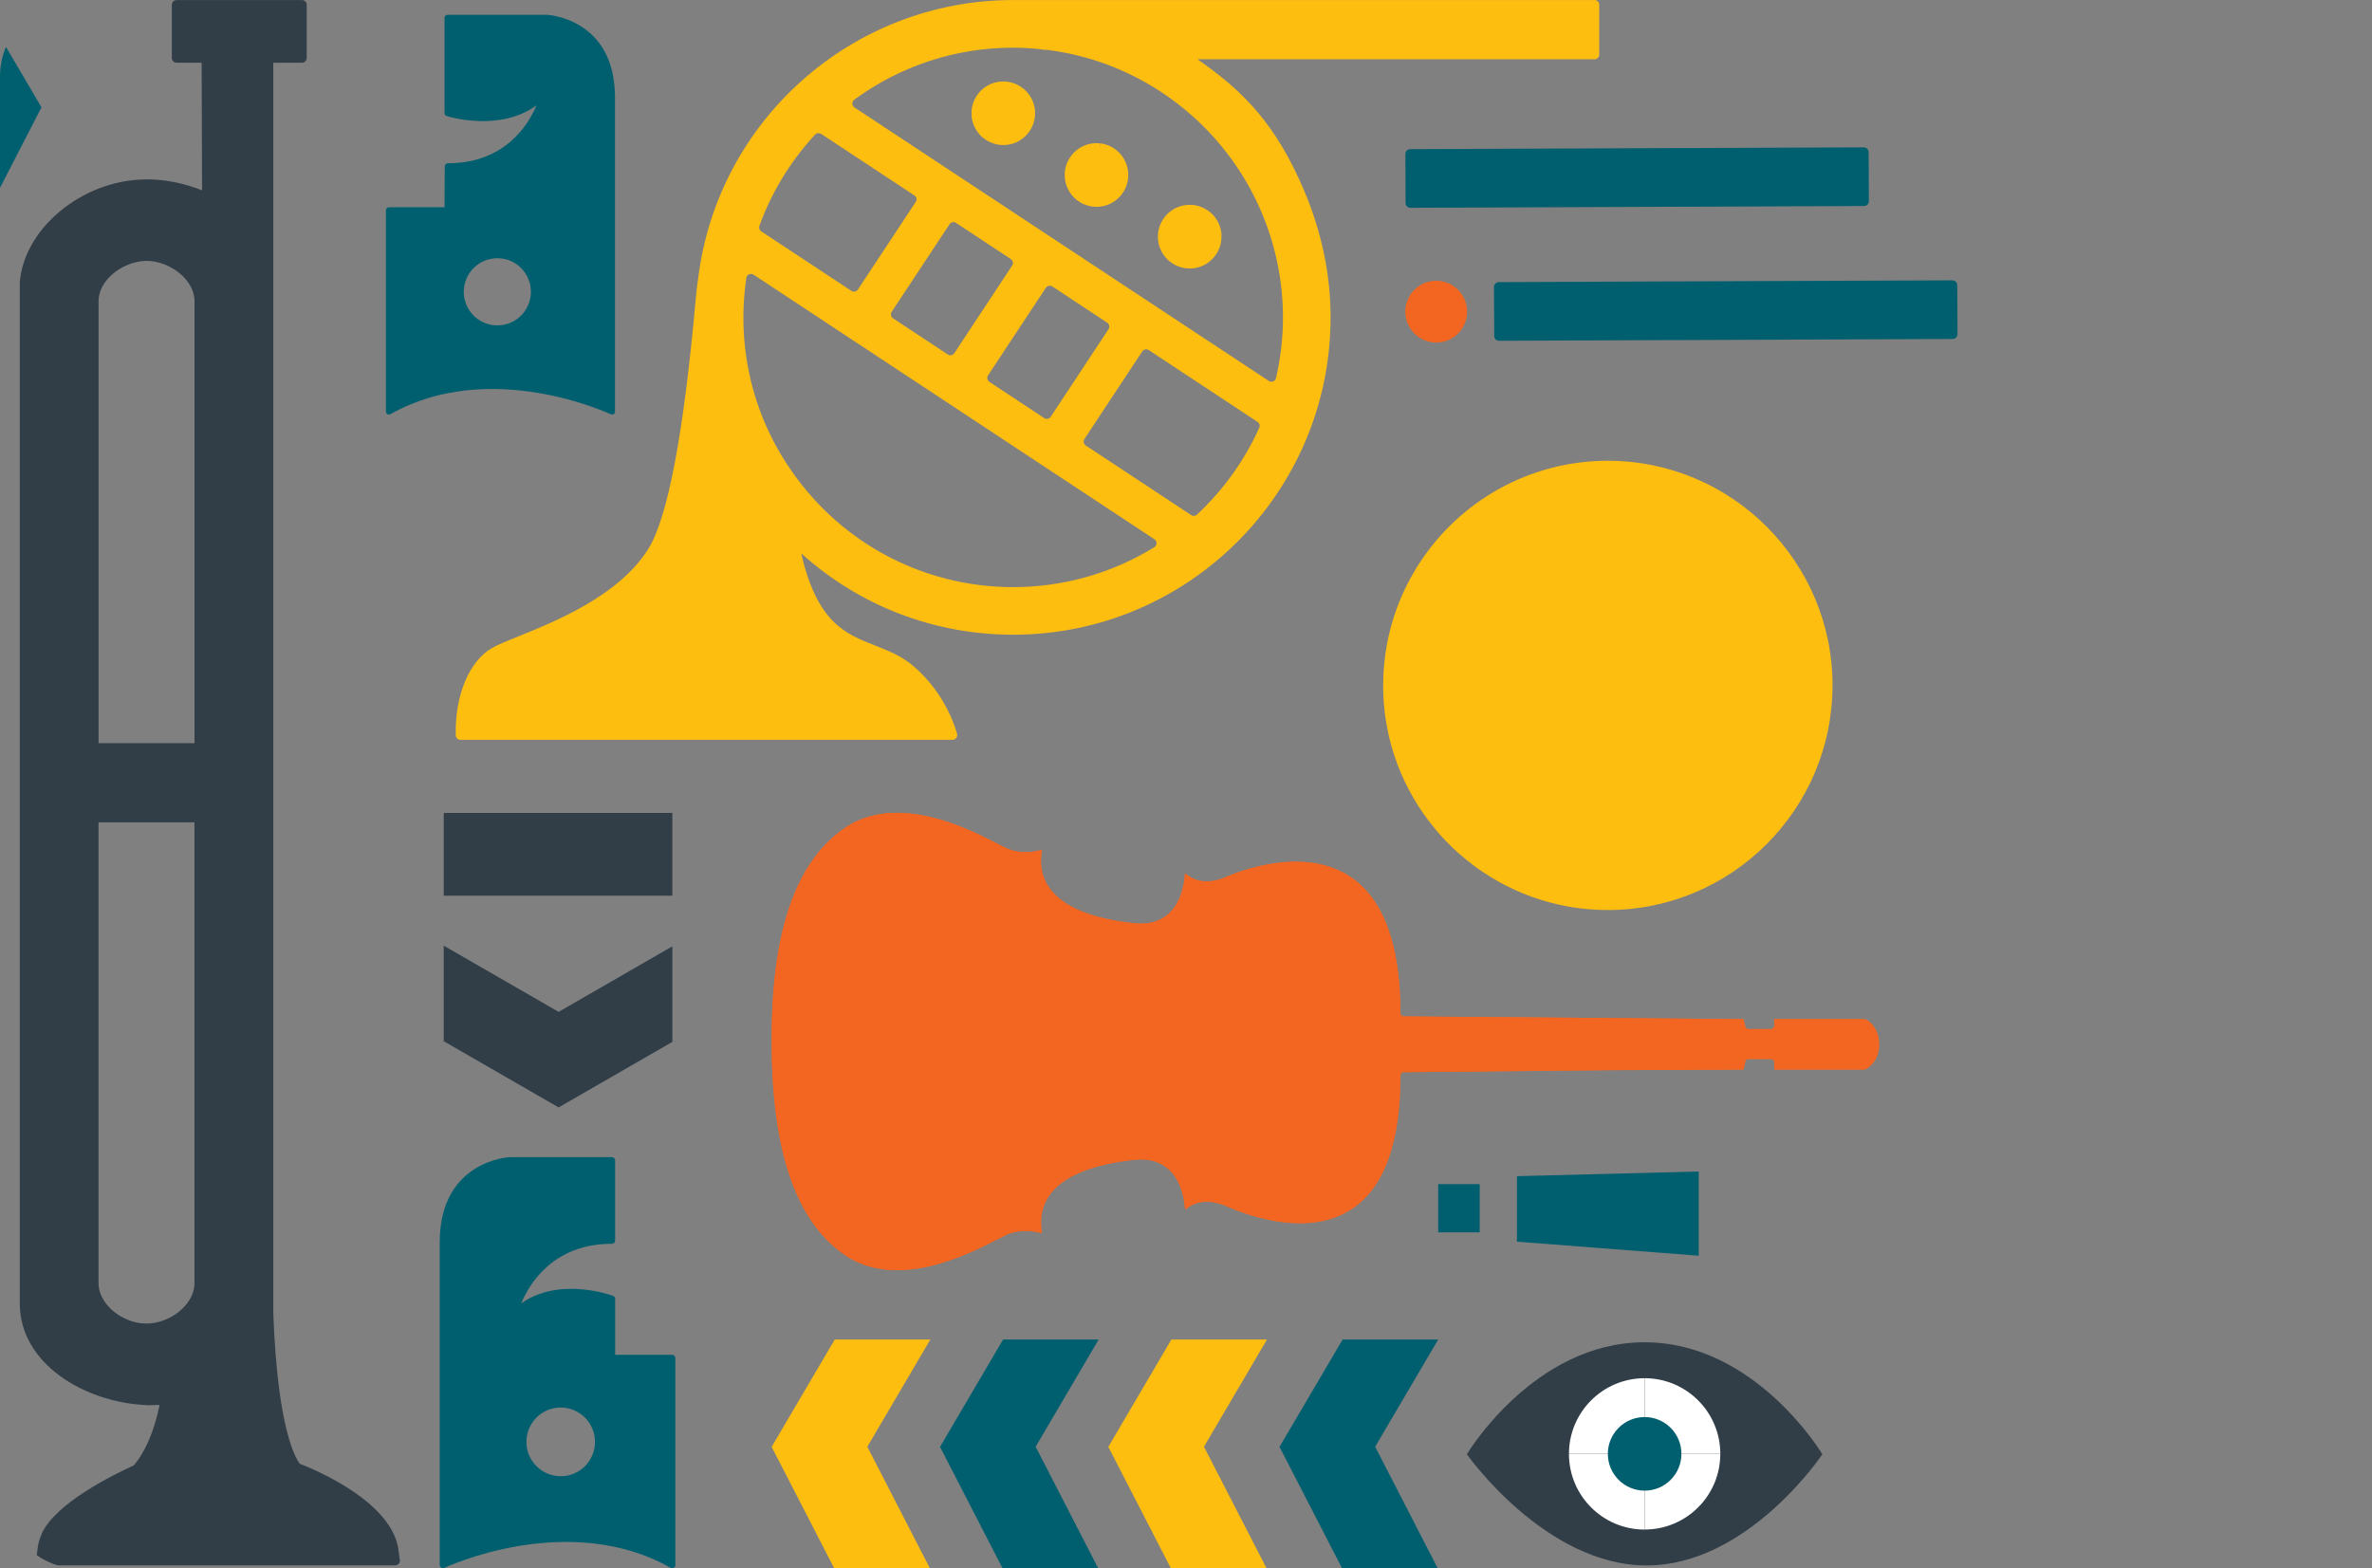 <?xml version="1.0" encoding="UTF-8"?> <svg xmlns="http://www.w3.org/2000/svg" width="620" height="410" viewBox="0 0 620 410" fill="none"><rect x="0" y="0" width="620" height="410" fill="#808080" stroke="none"/> <g clip-path="url(#clip0_2229_3715)"> <path d="M-5.649 0H-30.622L-14.151 28.036L-30.489 59.769H-5.486L10.842 28.056L-5.649 0Z" fill="#005F6F"></path> <path d="M104.505 407.821L104.136 405.137C102.436 392.794 83.025 384.508 78.374 382.695C77.289 381.322 72.597 373.691 71.45 343.811L71.43 341.906V16.398H78.928C79.614 16.398 80.167 15.845 80.167 15.159V1.259C80.167 0.583 79.614 0.02 78.928 0.02H46.15C45.463 0.02 44.91 0.583 44.91 1.259V15.159C44.91 15.845 45.463 16.398 46.15 16.398H52.705L52.818 49.771C48.147 47.886 43.158 46.892 38.293 46.892C38.109 46.892 37.914 46.892 37.791 46.913C21.422 47.148 6.181 59.778 5.167 73.945V74.026V340.79C5.167 356.452 21.935 366.592 38.15 367.35C38.231 367.35 38.313 367.371 38.385 367.371C38.621 367.391 38.897 367.412 39.215 367.371C40.044 367.371 40.874 367.35 41.724 367.309C40.28 374.254 37.945 379.693 34.933 383.135C29.853 385.44 14.365 393.02 10.882 401.05C10.298 402.382 9.93 403.796 9.776 405.25L9.489 407.862C9.458 408.221 9.561 408.569 9.807 408.835C10.042 409.091 10.38 409.245 10.729 409.245H103.286C103.655 409.245 103.993 409.091 104.218 408.815C104.454 408.548 104.566 408.19 104.515 407.831L104.505 407.821ZM44.961 344.17C42.872 345.368 40.505 346.034 38.293 346.034H38.273C38.201 346.034 38.129 346.034 37.945 346.034C32.915 345.881 27.896 342.541 26.278 338.26C25.93 337.358 25.755 336.416 25.755 335.463V214.993H50.831V335.463C50.831 337.512 50.001 339.55 48.434 341.343C47.471 342.449 46.303 343.402 44.961 344.18V344.17ZM25.755 78.79C25.755 76.936 26.452 75.061 27.773 73.371C27.773 73.371 27.773 73.371 27.794 73.35C28.183 72.859 28.623 72.377 29.115 71.937C31.502 69.714 34.841 68.321 38.119 68.208H38.303C41.509 68.208 44.941 69.581 47.471 71.906C47.563 71.988 47.645 72.06 47.819 72.244C47.932 72.357 48.055 72.48 48.178 72.613L48.321 72.756C49.345 73.904 50.073 75.133 50.472 76.413C50.718 77.222 50.841 78.001 50.841 78.8V194.292H25.766V78.8L25.755 78.79Z" fill="#313E48"></path> <path d="M175.747 247.408V272.392L146.011 289.528L115.978 272.217V247.234L146.011 264.545L175.747 247.408Z" fill="#313E48"></path> <path d="M218.192 350.215H243.176L226.705 378.24L243.032 409.984H218.029L201.701 378.271L218.192 350.215Z" fill="#FEBE10"></path> <path d="M262.188 350.215H287.171L270.7 378.24L287.038 409.984H262.024L245.707 378.271L262.188 350.215Z" fill="#005F6F"></path> <path d="M306.182 350.215H331.165L314.694 378.24L331.032 409.984H306.028L289.7 378.271L306.182 350.215Z" fill="#FEBE10"></path> <path d="M350.935 350.215H375.918L359.447 378.24L375.774 409.984H350.771L334.443 378.271L350.935 350.215Z" fill="#005F6F"></path> <path d="M175.737 212.531H115.988V234.175H175.737V212.531Z" fill="#313E48"></path> <path d="M176.524 409.135V355.061C176.524 354.59 176.135 354.211 175.674 354.211H160.791V339.583C160.791 339.225 160.565 338.907 160.227 338.784C159.613 338.559 146.123 333.724 136.228 340.771C138.389 335.578 144.637 325.181 159.93 325.181C160.402 325.181 160.781 324.802 160.781 324.331V303.374C160.781 302.902 160.402 302.523 159.93 302.523H133.267C133.052 302.523 114.932 303.456 114.932 324.802V409.145C114.932 409.432 115.076 409.708 115.332 409.872C115.577 410.026 115.895 410.046 116.161 409.913C116.479 409.759 148.438 394.743 175.265 409.882C175.531 410.036 175.848 410.026 176.115 409.882C176.381 409.729 176.545 409.452 176.545 409.145L176.524 409.135ZM146.563 367.988C151.511 367.988 155.526 372.013 155.526 376.961C155.526 378.169 155.29 379.337 154.829 380.443C154.594 381.007 154.297 381.55 153.928 382.093C153.59 382.574 153.211 383.025 152.791 383.424C152.197 384.008 151.511 384.5 150.742 384.909C149.872 385.37 148.95 385.678 147.987 385.831L147.843 385.852C147.843 385.852 147.782 385.862 147.731 385.872H147.659C147.28 385.923 146.922 385.944 146.573 385.944C144.228 385.944 142.015 385.053 140.345 383.434C139.475 382.605 138.758 381.57 138.297 380.454C137.826 379.358 137.6 378.18 137.6 376.971C137.6 375.578 137.897 374.267 138.502 373.048C140.018 369.924 143.111 367.998 146.573 367.998L146.563 367.988Z" fill="#005F6F"></path> <path d="M260.753 323.989C261.654 323.528 262.351 323.159 262.894 322.913C266.571 321.203 270.351 321.848 272.348 322.411C271.693 318.632 272.328 315.313 274.254 312.547C277.706 307.59 285.183 304.455 296.461 303.216C300.282 302.796 303.375 303.687 305.659 305.858C308.804 308.86 309.593 313.541 309.767 316.276C311.559 314.688 315.052 312.947 320.635 315.374C326.729 318.038 342.115 323.436 353.27 316.122C361.751 310.57 366.053 298.801 366.053 281.121C366.053 280.681 366.412 280.312 366.852 280.312L421.438 279.779L450.467 279.656L455.712 279.605L456.203 277.485C456.285 277.116 456.613 276.86 456.992 276.86H462.943C463.394 276.86 463.752 277.219 463.752 277.669V279.605H487.476C488.152 279.288 491.153 277.628 491.153 273.029C491.153 268.43 488.121 266.699 487.496 266.453H463.752V268.235C463.752 268.686 463.394 269.044 462.943 269.044H456.992C456.623 269.044 456.295 268.788 456.203 268.43L455.712 266.453L366.842 265.736C366.401 265.736 366.043 265.367 366.043 264.927C366.043 246.929 361.587 234.894 352.809 229.147C340.629 221.178 323.851 227.826 320.614 229.229C315.032 231.667 311.549 229.926 309.746 228.328C309.572 231.073 308.783 235.754 305.639 238.745C303.354 240.917 300.261 241.808 296.44 241.388C285.152 240.159 277.685 237.014 274.233 232.067C272.307 229.301 271.672 225.982 272.328 222.192C270.341 222.756 266.551 223.401 262.873 221.69C262.341 221.444 261.634 221.076 260.733 220.615C253.47 216.845 234.182 206.838 220.323 216.815C207.786 225.839 201.691 243.857 201.691 271.872C201.691 286.171 203.207 297.879 206.311 307.159C209.404 316.429 214.054 323.262 220.334 327.769C234.203 337.756 253.491 327.738 260.743 323.968L260.753 323.989Z" fill="#F26622"></path> <path d="M260.753 323.989C261.654 323.528 262.351 323.159 262.894 322.913C266.571 321.203 270.351 321.848 272.348 322.411C271.693 318.632 272.328 315.313 274.254 312.547C277.706 307.59 285.183 304.455 296.461 303.216C300.282 302.796 303.375 303.687 305.659 305.858C308.804 308.86 309.593 313.541 309.767 316.276C311.559 314.688 315.052 312.947 320.635 315.374C326.729 318.038 342.115 323.436 353.27 316.122C361.751 310.57 366.053 298.801 366.053 281.121C366.053 280.681 366.412 280.312 366.852 280.312L421.438 279.779L450.467 279.656L455.712 279.605L456.203 277.485C456.285 277.116 456.613 276.86 456.992 276.86H462.943C463.394 276.86 463.752 277.219 463.752 277.669V279.605H487.476C488.152 279.288 491.153 277.628 491.153 273.029C491.153 268.43 488.121 266.699 487.496 266.453H463.752V268.235C463.752 268.686 463.394 269.044 462.943 269.044H456.992C456.623 269.044 456.295 268.788 456.203 268.43L455.712 266.453L366.842 265.736C366.401 265.736 366.043 265.367 366.043 264.927C366.043 246.929 361.587 234.894 352.809 229.147C340.629 221.178 323.851 227.826 320.614 229.229C315.032 231.667 311.549 229.926 309.746 228.328C309.572 231.073 308.783 235.754 305.639 238.745C303.354 240.917 300.261 241.808 296.44 241.388C285.152 240.159 277.685 237.014 274.233 232.067C272.307 229.301 271.672 225.982 272.328 222.192C270.341 222.756 266.551 223.401 262.873 221.69C262.341 221.444 261.634 221.076 260.733 220.615C253.47 216.845 234.182 206.838 220.323 216.815C207.786 225.839 201.691 243.857 201.691 271.872C201.691 286.171 203.207 297.879 206.311 307.159C209.404 316.429 214.054 323.262 220.334 327.769C234.203 337.756 253.491 327.738 260.743 323.968L260.753 323.989Z" fill="#F26622"></path> <path d="M160.75 107.596V25.507C160.75 4.775 143.142 3.874 142.968 3.863H116.981C116.54 3.863 116.192 4.222 116.192 4.652V29.584C116.192 29.932 116.417 30.239 116.745 30.342C117.349 30.526 130.614 34.562 140.233 27.546C138.133 32.544 132.018 42.685 117.042 42.685C116.612 42.685 116.253 43.044 116.253 43.474L116.192 54.178H101.667C101.227 54.178 100.878 54.536 100.878 54.967V107.596C100.878 107.873 101.022 108.139 101.268 108.282C101.514 108.426 101.811 108.426 102.056 108.282C128.187 93.532 159.316 108.159 159.623 108.303C159.869 108.426 160.156 108.405 160.391 108.262C160.617 108.118 160.76 107.862 160.76 107.596H160.75ZM129.99 67.514C133.37 67.514 136.392 69.399 137.877 72.441C138.471 73.64 138.768 74.93 138.768 76.283C138.768 77.471 138.532 78.608 138.082 79.694C137.621 80.79 136.934 81.793 136.084 82.613C134.445 84.201 132.284 85.071 129.99 85.071C129.652 85.071 129.293 85.051 128.934 85.01H128.853C128.853 85.01 128.76 84.979 128.709 84.979L128.617 84.959C127.664 84.815 126.753 84.508 125.903 84.057C125.155 83.658 124.489 83.166 123.915 82.613C123.495 82.213 123.116 81.773 122.789 81.302C122.43 80.779 122.133 80.237 121.908 79.694C121.447 78.608 121.221 77.471 121.221 76.283C121.221 71.448 125.155 67.514 129.99 67.514V67.514Z" fill="#005F6F"></path> <path d="M478.995 179.199C478.995 146.81 452.65 120.465 420.261 120.465C399.59 120.465 381.368 131.2 370.909 147.404C370.5 148.029 370.1 148.664 369.731 149.31C368.236 151.819 366.925 154.441 365.819 157.176C365.552 157.832 365.306 158.488 365.061 159.153C362.787 165.412 361.537 172.162 361.537 179.199C361.537 179.466 361.537 179.742 361.547 180.008C361.547 180.705 361.568 181.391 361.598 182.067C361.731 184.925 362.08 187.722 362.612 190.446C362.746 191.143 362.889 191.829 363.043 192.505C369.096 218.502 392.451 237.923 420.251 237.923C452.64 237.923 478.985 211.578 478.985 179.189L478.995 179.199Z" fill="#FEBE10"></path> <path d="M391.826 89.094L437.418 88.91H439.949L510.401 88.623C510.739 88.623 511.057 88.48 511.292 88.244C511.528 88.008 511.661 87.691 511.661 87.353L511.6 74.549C511.6 73.852 511.036 73.289 510.34 73.289L438.094 73.576H435.482L391.765 73.76C391.427 73.76 391.109 73.893 390.873 74.139C390.638 74.375 390.505 74.692 390.505 75.03L390.566 87.834C390.566 88.531 391.13 89.094 391.826 89.094V89.094Z" fill="#005F6F"></path> <path d="M375.396 89.559C375.96 89.559 376.513 89.497 377.076 89.385C381.44 88.463 384.236 84.171 383.304 79.817C382.659 76.775 380.385 74.409 377.363 73.651C376.175 73.344 374.956 73.313 373.727 73.579C372.662 73.805 371.678 74.225 370.797 74.839C369.886 75.474 369.128 76.263 368.544 77.206C367.427 78.978 367.058 81.088 367.499 83.147C367.56 83.454 367.653 83.771 367.745 84.068C367.765 84.109 367.775 84.161 367.796 84.212L367.847 84.335C368.165 85.185 368.615 85.953 369.189 86.639C369.691 87.234 370.265 87.756 370.879 88.166C371.299 88.463 371.781 88.719 372.272 88.924C372.815 89.139 373.348 89.313 373.891 89.415C374.393 89.508 374.894 89.559 375.396 89.559Z" fill="#F26622"></path> <path d="M487.171 38.523L441.579 38.708H439.048L368.596 38.995C368.258 38.995 367.94 39.138 367.705 39.374C367.469 39.609 367.336 39.927 367.336 40.265L367.397 53.069C367.397 53.765 367.961 54.329 368.657 54.329L440.902 54.042H443.514L487.232 53.858C487.57 53.858 487.888 53.724 488.124 53.478C488.359 53.243 488.492 52.925 488.492 52.587L488.431 39.783C488.431 39.087 487.868 38.523 487.171 38.523V38.523Z" fill="#005F6F"></path> <path d="M270.546 29.26C270.638 31.472 269.859 33.603 268.354 35.242C266.858 36.87 264.81 37.823 262.587 37.915C262.464 37.915 262.341 37.915 262.228 37.915C259.166 37.915 256.39 36.266 254.925 33.562C254.321 32.456 253.983 31.247 253.931 29.966C253.88 28.85 254.054 27.754 254.444 26.709C254.843 25.644 255.437 24.691 256.226 23.872C257.711 22.305 259.729 21.393 261.89 21.301C262.218 21.301 262.556 21.301 262.874 21.321C262.925 21.321 262.976 21.321 263.027 21.342L263.16 21.362C264.103 21.465 264.984 21.721 265.813 22.11C266.541 22.458 267.186 22.889 267.76 23.401C268.159 23.749 268.538 24.148 268.876 24.599C269.235 25.081 269.542 25.572 269.778 26.084C270.249 27.078 270.515 28.164 270.556 29.28L270.546 29.26Z" fill="#FEBE10"></path> <path d="M319.265 61.537C319.357 63.749 318.578 65.88 317.083 67.509C315.577 69.148 313.528 70.1 311.316 70.192C311.193 70.192 311.08 70.192 310.957 70.192C307.895 70.192 305.119 68.543 303.654 65.829C303.05 64.733 302.712 63.514 302.66 62.233C302.609 61.117 302.783 60.021 303.173 58.976C303.572 57.921 304.187 56.938 304.955 56.129C306.44 54.572 308.448 53.66 310.619 53.568C310.947 53.547 311.275 53.568 311.592 53.568L311.951 53.609C312.822 53.711 313.702 53.957 314.532 54.346C315.259 54.705 315.915 55.125 316.489 55.637C316.888 55.985 317.267 56.395 317.605 56.835C317.964 57.317 318.261 57.819 318.507 58.321C318.978 59.314 319.244 60.4 319.285 61.516L319.265 61.537Z" fill="#FEBE10"></path> <path d="M416.768 0.01H264.678C222.763 0.092 187.423 31.498 182.456 73.065C182.271 73.997 182.077 75.687 181.861 78.094C178.707 113.433 174.527 135.456 169.426 143.558C161.723 155.799 145.252 162.436 135.409 166.411C132.428 167.609 130.072 168.572 128.628 169.402C122.625 172.843 118.897 181.806 119.122 192.213C119.142 192.889 119.685 193.422 120.361 193.422H248.965C249.344 193.422 249.702 193.248 249.938 192.941C250.173 192.644 250.255 192.254 250.163 191.886C250.061 191.476 247.561 181.642 238.762 174.155C235.628 171.481 232.135 170.109 228.755 168.777C220.97 165.724 213.585 162.826 209.426 144.675C224.688 158.421 244.202 165.94 264.831 165.94C310.577 165.94 347.791 128.726 347.791 82.98C347.791 71.825 345.466 60.67 340.877 49.833C333.594 32.604 325.061 24.072 314.5 16.563C313.978 16.195 313.486 15.836 313.005 15.498H416.779C417.465 15.498 418.018 14.945 418.018 14.258V1.239C418.018 0.563 417.465 0 416.779 0L416.768 0.01ZM205.411 120.921C199.674 111.968 196.11 102.094 194.829 91.574C194.481 88.767 194.307 85.879 194.307 82.99C194.307 79.59 194.563 76.117 195.075 72.665C195.137 72.245 195.403 71.887 195.792 71.723C196.181 71.549 196.622 71.579 196.98 71.815L301.748 140.987C302.096 141.223 302.311 141.622 302.301 142.042C302.301 142.462 302.065 142.851 301.717 143.067C290.624 149.899 277.871 153.504 264.841 153.504C240.709 153.504 218.491 141.325 205.421 120.921H205.411ZM214.629 35.001L239.008 51.093C239.285 51.277 239.479 51.554 239.541 51.871C239.602 52.189 239.541 52.527 239.356 52.804L224.248 75.687C224.012 76.045 223.613 76.24 223.223 76.24C222.988 76.24 222.752 76.179 222.537 76.045L198.978 60.496C198.507 60.179 198.302 59.585 198.496 59.052C201.703 50.202 206.589 42.181 213.031 35.206C213.441 34.765 214.117 34.683 214.619 35.021L214.629 35.001ZM264.555 69.439L249.456 92.322C249.221 92.68 248.821 92.885 248.422 92.885C248.186 92.885 247.95 92.824 247.746 92.68L233.415 83.216C233.139 83.041 232.954 82.755 232.893 82.437C232.832 82.12 232.893 81.782 233.077 81.515L248.186 58.632C248.555 58.069 249.323 57.895 249.886 58.273L264.217 67.728C264.493 67.912 264.678 68.199 264.739 68.506C264.801 68.824 264.739 69.162 264.555 69.439ZM273.364 75.257C273.743 74.693 274.511 74.529 275.074 74.898L289.394 84.353C289.958 84.732 290.122 85.5 289.753 86.063L274.644 108.957C274.46 109.233 274.183 109.428 273.866 109.489C273.784 109.51 273.702 109.51 273.62 109.51C273.384 109.51 273.138 109.438 272.934 109.305L258.614 99.84C258.05 99.472 257.886 98.703 258.255 98.14L273.364 75.257ZM312.882 134.544C312.646 134.759 312.339 134.872 312.032 134.872C311.796 134.872 311.561 134.811 311.356 134.667L283.802 116.475C283.238 116.096 283.074 115.328 283.453 114.765L298.562 91.881C298.931 91.318 299.699 91.154 300.262 91.523L328.698 110.299C329.21 110.637 329.394 111.282 329.148 111.835C325.266 120.439 319.786 128.081 312.872 134.534L312.882 134.544ZM333.532 98.847C333.44 99.246 333.164 99.564 332.785 99.717C332.641 99.779 332.477 99.799 332.334 99.799C332.098 99.799 331.852 99.738 331.648 99.594L223.336 28.087C223.008 27.861 222.793 27.483 222.783 27.083C222.783 26.683 222.967 26.294 223.295 26.059C235.403 17.198 249.712 12.497 264.698 12.466H264.831C267.648 12.466 270.434 12.65 273.118 13.029H273.702C273.763 13.029 273.804 13.029 273.856 13.05C281.22 13.992 288.329 16.072 294.987 19.247C301.02 22.115 306.644 25.833 311.684 30.33C326.731 43.718 335.345 62.914 335.345 82.99C335.345 88.296 334.741 93.633 333.522 98.857L333.532 98.847Z" fill="#FEBE10"></path> <path d="M294.905 45.402C294.997 47.624 294.219 49.745 292.723 51.384C291.218 53.023 289.169 53.965 286.956 54.067C286.834 54.067 286.721 54.067 286.598 54.067C283.535 54.067 280.759 52.418 279.295 49.704C278.69 48.597 278.352 47.389 278.301 46.108C278.25 44.992 278.424 43.896 278.813 42.851C279.213 41.796 279.817 40.813 280.595 40.004C282.081 38.447 284.088 37.535 286.25 37.443C286.577 37.422 286.916 37.443 287.233 37.443C287.284 37.443 287.335 37.443 287.387 37.463C287.387 37.463 287.479 37.463 287.489 37.463L287.387 38.703L287.571 37.484C288.462 37.586 289.343 37.832 290.163 38.221C290.89 38.58 291.545 39 292.109 39.512C292.508 39.86 292.887 40.26 293.225 40.71C293.584 41.192 293.891 41.694 294.127 42.196C294.598 43.189 294.864 44.265 294.905 45.381V45.402Z" fill="#FEBE10"></path> <path d="M383.417 380.215C383.417 380.215 403.862 409.275 430.392 409.275C456.922 409.275 476.333 380.215 476.333 380.215C476.333 380.215 458.879 350.93 429.87 350.93C400.861 350.93 383.407 380.215 383.407 380.215H383.417Z" fill="#313E48"></path> <path d="M449.659 380.105H429.879V399.885C440.798 399.885 449.659 391.035 449.659 380.105Z" fill="white"></path> <path d="M429.879 399.897V380.117H410.099C410.099 391.047 418.96 399.897 429.879 399.897Z" fill="white"></path> <path d="M449.659 380.104C449.659 369.185 440.798 360.324 429.879 360.324V380.104H449.659Z" fill="white"></path> <path d="M429.879 380.104V360.324C418.96 360.324 410.099 369.174 410.099 380.104H429.879Z" fill="white"></path> <path d="M429.88 389.717C435.192 389.717 439.498 385.411 439.498 380.099C439.498 374.787 435.192 370.48 429.88 370.48C424.567 370.48 420.261 374.787 420.261 380.099C420.261 385.411 424.567 389.717 429.88 389.717Z" fill="#005F6F"></path> <path d="M444.016 328.304L396.508 324.627V307.5L444.016 306.281V328.304Z" fill="#005F6F"></path> <path d="M386.764 309.582H375.917V322.181H386.764V309.582Z" fill="#005F6F"></path> </g> <defs> <clipPath id="clip0_2229_3715"> <rect width="620" height="410" rx="20" fill="white"></rect> </clipPath> </defs> </svg> 